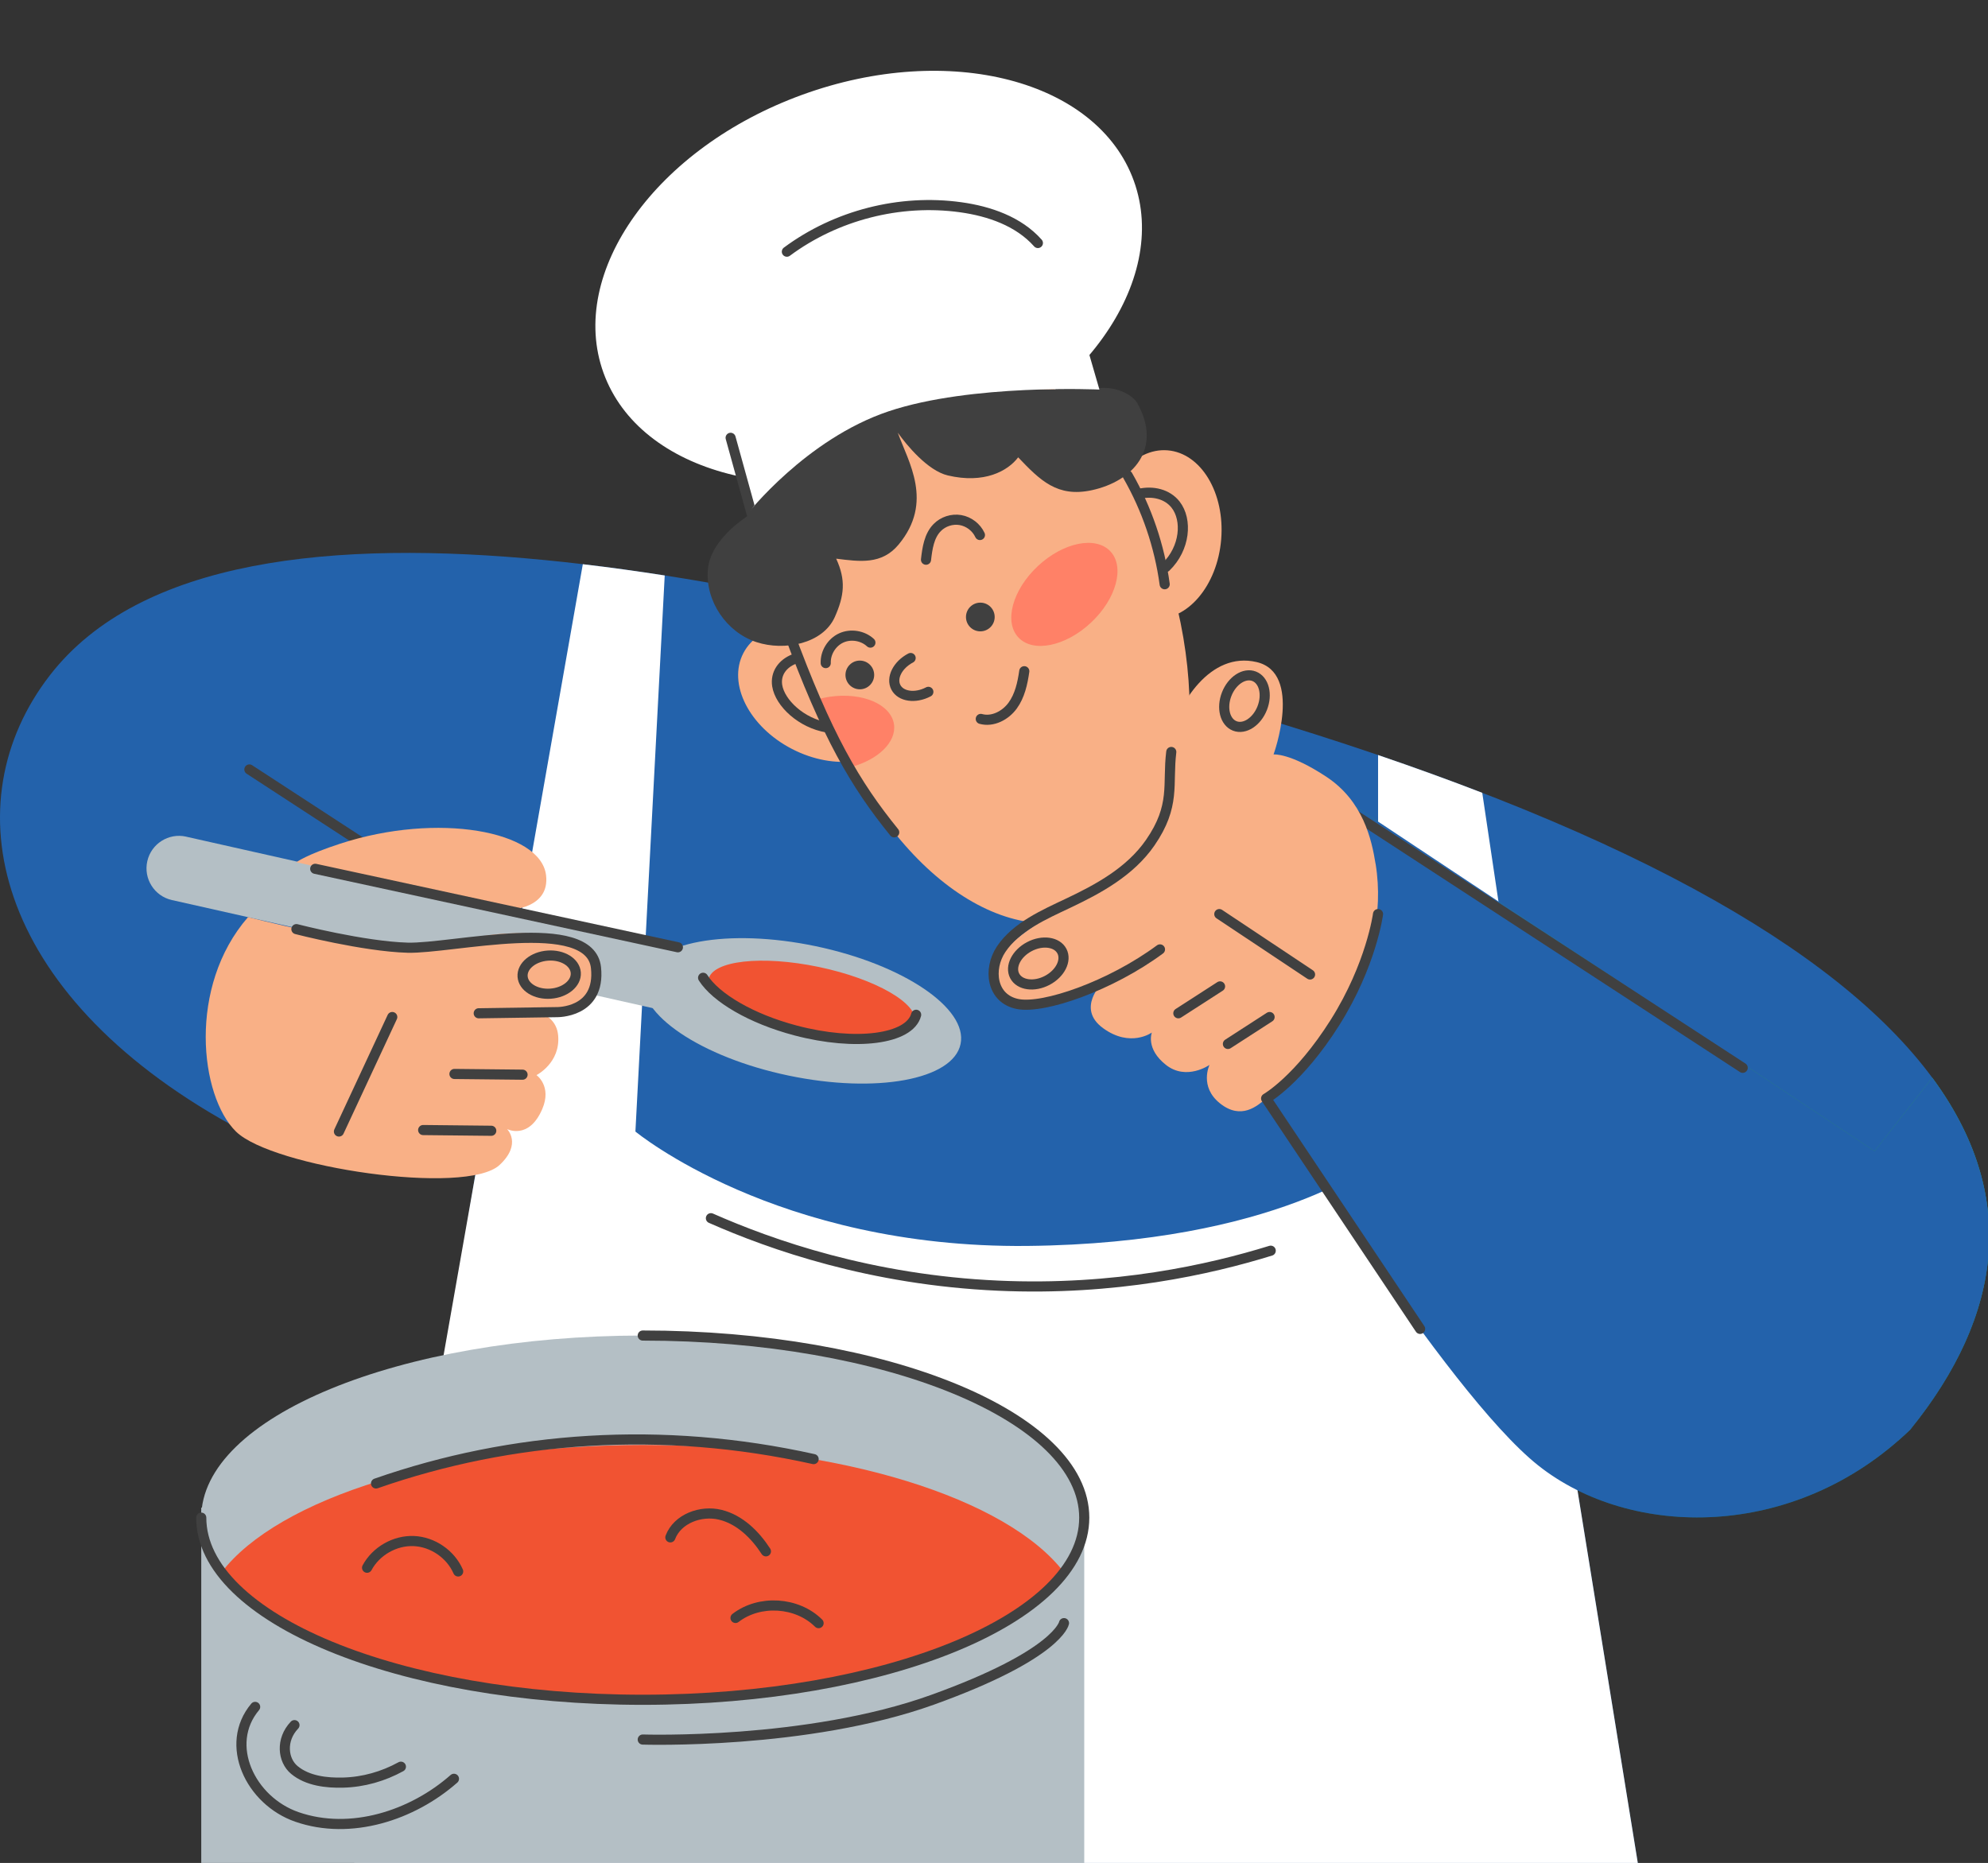 <?xml version="1.0" encoding="UTF-8"?> <svg xmlns="http://www.w3.org/2000/svg" width="589" height="552" viewBox="0 0 589 552" fill="none"><rect x="0" y="0" width="589" height="552" fill="#333333" stroke="none"/><g clip-path="url(#clip0_90_287)"><path d="M337.228 202.25C244.82 177.405 68.249 131.012 14.78 200.084C-14.425 237.806 -2.254 294.059 68.413 333.24C122.878 354.111 143.276 333.085 143.276 333.085L91.421 649.163L500.304 645.103L467.097 439.927C467.097 439.927 529.663 458.584 565.934 423.618C627.011 348.185 574.78 266.111 337.228 202.25Z" fill="#2362AB"></path><path d="M401.766 239.091L375.113 325.487C375.113 325.487 428.263 412.366 455.679 434.165C483.096 455.965 531.692 456.632 565.924 423.628C593.591 389.454 598.009 353.918 572.469 319.329L555.406 341.09L401.756 239.101L401.766 239.091Z" fill="url(#paint0_linear_90_287)"></path><path d="M276.946 136.029C320.327 120.3 346.73 83.375 335.918 53.555C325.106 23.736 281.173 12.314 237.792 28.043C194.41 43.773 168.007 80.698 178.819 110.517C189.632 140.337 233.564 151.759 276.946 136.029Z" fill="white"></path><path d="M320.134 272.156C348.834 263.513 360.634 218.432 346.49 171.466C332.346 124.5 297.613 93.433 268.913 102.077C240.213 110.72 228.413 155.8 242.557 202.766C256.702 249.732 291.434 280.799 320.134 272.156Z" fill="#F9B086"></path><path d="M266.13 217.296C270.843 208.187 264.389 195.486 251.714 188.927C239.04 182.369 224.944 184.436 220.23 193.545C215.516 202.654 221.97 215.355 234.645 221.914C247.32 228.473 261.416 226.405 266.13 217.296Z" fill="#F9B086"></path><path d="M361.811 159.823C362.943 146.062 355.841 134.248 345.949 133.435C336.057 132.622 327.121 143.117 325.99 156.877C324.859 170.638 331.96 182.452 341.852 183.265C351.744 184.079 360.68 173.583 361.811 159.823Z" fill="#F9B086"></path><path d="M336.99 119.5C336.175 117.886 332.054 114.41 325.49 115C316.809 115.783 299.411 114.733 290.768 115.893C275.465 117.942 259.794 119.441 245.584 125.898C233.838 131.225 225.689 140.718 221.387 152.966C216.138 156.505 210.26 162.208 209.719 168.743C208.945 178.111 215.238 187.333 224.123 190.262C232.398 192.989 243.795 190.746 247.324 182.848C250.166 176.477 250.659 171.875 247.74 165.534C254.7 166.404 261.235 167.39 266.252 161.338C276.712 148.723 269.114 136.9 266.001 128.219C268.592 131.844 274.827 139.452 280.811 140.873C291.551 143.406 298.55 139.616 301.663 135.508C308.217 142.391 313.283 147.427 323.414 145.262C335.643 142.642 344.49 133 336.99 119.5Z" fill="#404040"></path><path d="M334.086 140.863C339.78 150.772 343.531 161.793 345.068 173.113" stroke="#404040" stroke-width="3" stroke-linecap="round" stroke-linejoin="round"></path><path d="M469.825 440.652L439.16 234.915C429.387 231.135 419.101 227.404 408.293 223.721V343.738C408.293 343.738 378.566 368.428 304.313 369.173C230.05 369.917 188.259 335.28 188.259 335.28L196.94 170.512C188.829 169.246 180.728 168.125 172.675 167.177L87.836 649.211L500.315 645.122L467.108 439.946C467.108 439.946 468.075 440.236 469.834 440.671L469.825 440.652Z" fill="white"></path><path d="M401.766 239.091L375.113 325.487C375.113 325.487 428.263 412.366 455.679 434.165C483.096 455.965 531.692 456.632 565.924 423.628C593.591 389.454 598.009 353.918 572.469 319.329L555.406 341.09L401.756 239.101L401.766 239.091Z" fill="#2362AB"></path><path d="M264.869 214.614C263.999 208.688 255.491 205.034 245.873 206.445C244.519 206.639 243.224 206.938 241.996 207.306C244.906 214.595 248.434 221.275 252.388 227.191C260.238 225.045 265.632 219.825 264.869 214.614Z" fill="#FF8167"></path><path d="M392.293 235.524L516.323 316.39" stroke="#404040" stroke-width="3" stroke-linecap="round" stroke-linejoin="round"></path><path d="M73.885 227.993L164.07 286.779" stroke="#404040" stroke-width="3" stroke-linecap="round" stroke-linejoin="round"></path><path d="M233.451 186.705C245.052 218.297 253.453 232.45 264.937 246.622" stroke="#404040" stroke-width="3" stroke-linecap="round" stroke-linejoin="round"></path><path d="M221.425 152.29C221.425 152.29 238.768 130.123 263.207 121.896C287.655 113.669 325.734 115.429 325.734 115.429L318.116 89.134C314.742 77.495 305.868 68.186 294.325 64.512C283.624 61.099 269.432 59.021 254.323 63.497C237.308 68.543 225.901 80.608 218.97 90.71C213.092 99.275 211.149 109.948 213.595 120.04L221.416 152.28L221.425 152.29Z" fill="white"></path><path d="M290.449 187.072C292.798 187.072 294.702 185.168 294.702 182.819C294.702 180.47 292.798 178.565 290.449 178.565C288.1 178.565 286.195 180.47 286.195 182.819C286.195 185.168 288.1 187.072 290.449 187.072Z" fill="#404040"></path><path d="M254.748 204.241C257.097 204.241 259.001 202.337 259.001 199.988C259.001 197.639 257.097 195.734 254.748 195.734C252.399 195.734 250.494 197.639 250.494 199.988C250.494 202.337 252.399 204.241 254.748 204.241Z" fill="#404040"></path><path d="M323.206 184.513C330.735 177.47 333.323 168.003 328.986 163.367C324.649 158.731 315.03 160.682 307.502 167.725C299.973 174.768 297.385 184.236 301.721 188.872C306.058 193.508 315.677 191.556 323.206 184.513Z" fill="#FF8167"></path><path d="M407.557 255.99C406.378 248.681 403.874 237.371 392.999 230.178C382.123 222.986 377.328 223.547 377.328 223.547C377.328 223.547 386.077 199.398 372.301 196.169C358.526 192.94 349.129 208.427 346.364 219.119C343.6 229.811 345.079 245.481 338.254 254.143C331.429 262.805 289.521 277.373 294.906 291.197C300.291 305.021 326.643 291.197 326.643 291.197C326.643 291.197 318.716 298.757 326.827 304.654C334.938 310.551 341.27 305.94 341.27 305.94C341.27 305.94 339.356 310.735 345.446 315.53C351.536 320.325 358.352 315.53 358.352 315.53C358.352 315.53 355.219 321.978 361.484 326.956C367.748 331.935 372.514 327.701 375.124 325.477C391.839 311.286 412.41 285.938 407.567 255.98L407.557 255.99Z" fill="#F9B086"></path><path d="M233.133 74.576C247.721 63.748 266.62 58.915 284.62 61.409C293.127 62.588 301.799 65.585 307.502 72.004" stroke="#404040" stroke-width="3" stroke-linecap="round" stroke-linejoin="round"></path><path d="M347.021 222.812C345.832 232.45 348.394 238.666 340.786 249.687C334.84 258.29 325.396 263.395 316.434 267.638C309.445 270.954 301.092 274.579 296.626 281.24C292.682 287.127 293.707 295.973 301.556 297.5C309.251 298.999 329.05 292.125 343.676 281.308" stroke="#404040" stroke-width="3" stroke-linecap="round" stroke-linejoin="round"></path><path d="M349.119 300.236L361.474 292.271" stroke="#404040" stroke-width="3" stroke-linecap="round" stroke-linejoin="round"></path><path d="M363.805 309.323L376.15 301.348" stroke="#404040" stroke-width="3" stroke-linecap="round" stroke-linejoin="round"></path><path d="M361.252 270.848L388.136 288.742" stroke="#404040" stroke-width="3" stroke-linecap="round" stroke-linejoin="round"></path><path d="M221.416 152.966C222.092 151.855 222.808 150.762 223.542 149.689L217.906 129.32C217.684 128.528 216.862 128.064 216.07 128.276C215.277 128.499 214.803 129.32 215.026 130.113L221.251 152.618C221.29 152.744 221.348 152.85 221.416 152.966Z" fill="#404040"></path><path d="M55.144 247.907L226.604 286.453L222.382 305.231L50.922 266.686C45.735 265.519 42.474 260.367 43.64 255.18C44.806 249.992 49.959 246.731 55.146 247.898L55.144 247.907Z" fill="#B4BFC5"></path><path d="M73.47 271.766C55.557 292.338 59.182 324.742 69.922 335.289C80.663 345.836 138.124 354.44 148.043 345.159C154.723 338.905 150.228 334.545 150.228 334.545C150.228 334.545 156.685 337.88 160.658 328.619C163.588 321.794 158.947 318.555 158.947 318.555C158.947 318.555 166.091 314.959 165.366 306.81C164.641 298.67 153.978 298.796 153.978 298.796C153.978 298.796 176.687 305.311 176.667 286.76C176.658 275.034 151.958 276.126 145.752 276.977C139.545 277.828 127.036 280.128 116.209 279.906C104.83 279.684 73.46 271.737 73.46 271.737L73.47 271.766Z" fill="#F9B086"></path><path d="M87.816 255.477L151.078 269.562C151.078 269.562 162.998 269.205 161.78 259.296C160.166 246.187 129.675 240.58 100.848 249.967C90.63 253.292 87.816 255.477 87.816 255.477Z" fill="#F9B086"></path><path d="M134.645 318.217L154.82 318.43" stroke="#404040" stroke-width="3" stroke-linecap="round" stroke-linejoin="round"></path><path d="M125.373 334.835L145.548 335.048" stroke="#404040" stroke-width="3" stroke-linecap="round" stroke-linejoin="round"></path><path d="M284.594 309.351C286.81 298.763 267.585 285.781 241.655 280.355C215.724 274.928 192.907 279.112 190.692 289.699C188.476 300.287 207.701 313.269 233.631 318.695C259.562 324.122 282.379 319.938 284.594 309.351Z" fill="#B4BFC5"></path><path d="M271.094 302.976C272.257 297.421 259.503 290.052 242.608 286.516C225.713 282.98 211.074 284.617 209.912 290.172C208.749 295.727 221.503 303.097 238.398 306.632C255.293 310.168 269.932 308.531 271.094 302.976Z" fill="#F15332"></path><path d="M271.433 300.681C269.519 307.951 253.539 310.039 235.742 305.34C222.575 301.87 212.096 295.664 208.316 289.718" stroke="#404040" stroke-width="3" stroke-linecap="round" stroke-linejoin="round"></path><path d="M93.394 257.43L200.845 280.68" stroke="#404040" stroke-width="3" stroke-linecap="round" stroke-linejoin="round"></path><path d="M87.816 275.305C87.816 275.305 107.711 280.438 120.752 280.805C133.793 281.173 174.927 270.925 176.58 286.741C177.992 300.236 164.902 299.898 164.902 299.898L141.837 300.236" stroke="#404040" stroke-width="3" stroke-linecap="round" stroke-linejoin="round"></path><path d="M59.625 446.708V563.729C59.625 593.533 118.189 617.691 190.431 617.691C262.674 617.691 321.238 593.533 321.238 563.729V446.708H59.625Z" fill="#B4BFC5"></path><path d="M190.431 503.647C262.674 503.647 321.238 479.488 321.238 449.685C321.238 419.883 262.674 395.723 190.431 395.723C118.189 395.723 59.625 419.883 59.625 449.685C59.625 479.488 118.189 503.647 190.431 503.647Z" fill="#B4BFC5"></path><path d="M75.596 505.755C66.258 516.862 74.107 533.567 87.999 538.372C103.94 543.882 122.201 537.898 134.498 527.061" stroke="#404040" stroke-width="3" stroke-linecap="round" stroke-linejoin="round"></path><path d="M118.778 523.475C113.548 526.346 107.709 528.038 101.609 528.192C96.756 528.318 91.111 527.69 87.215 524.451C83.744 521.57 83.135 515.47 87.244 511.159" stroke="#404040" stroke-width="3" stroke-linecap="round" stroke-linejoin="round"></path><path d="M190.432 428.147C131.878 428.147 82.314 444.02 65.629 465.897C82.314 487.774 131.878 503.647 190.432 503.647C248.986 503.647 298.55 487.774 315.235 465.897C298.55 444.02 248.986 428.147 190.432 428.147Z" fill="#F15332"></path><path d="M190.431 395.723C262.674 395.723 321.238 419.881 321.238 449.685C321.238 479.489 262.674 503.647 190.431 503.647C118.189 503.647 59.625 479.489 59.625 449.685" stroke="#404040" stroke-width="3" stroke-linecap="round" stroke-linejoin="round"></path><path d="M111.412 439.554C151.676 425.498 196.193 422.356 241.059 432.332" stroke="#404040" stroke-width="3" stroke-linecap="round" stroke-linejoin="round"></path><path d="M198.609 455.524C200.707 449.985 207.648 447.423 213.4 448.825C219.152 450.226 223.705 454.693 226.925 459.662" stroke="#404040" stroke-width="3" stroke-linecap="round" stroke-linejoin="round"></path><path d="M108.754 464.524C111.403 459.584 117 456.385 122.597 456.617C128.195 456.849 133.512 460.493 135.745 465.626" stroke="#404040" stroke-width="3" stroke-linecap="round" stroke-linejoin="round"></path><path d="M217.916 479.402C225.021 473.921 236.158 474.617 242.529 480.939" stroke="#404040" stroke-width="3" stroke-linecap="round" stroke-linejoin="round"></path><path d="M190.432 515.431C190.432 515.431 239.096 517.027 276.286 503.647C313.475 490.268 315.235 480.939 315.235 480.939" stroke="#404040" stroke-width="3" stroke-linecap="round" stroke-linejoin="round"></path><path d="M116.218 301.348L100.422 335.27" stroke="#404040" stroke-width="3" stroke-linecap="round" stroke-linejoin="round"></path><path d="M408.281 270.848C408.281 270.848 406.309 285.871 395.54 302.953C384.771 320.034 375.123 325.477 375.123 325.477L420.752 393.756" stroke="#404040" stroke-width="3" stroke-linecap="round" stroke-linejoin="round"></path><path d="M373.973 209.801C375.562 205.739 374.492 201.524 371.583 200.386C368.674 199.248 365.028 201.619 363.439 205.682C361.85 209.744 362.921 213.96 365.829 215.097C368.738 216.235 372.384 213.864 373.973 209.801Z" stroke="#404040" stroke-width="3" stroke-linecap="round" stroke-linejoin="round"></path><path d="M310.252 290.496C314.115 288.47 316.07 284.585 314.619 281.819C313.168 279.054 308.861 278.454 304.998 280.48C301.135 282.507 299.18 286.391 300.631 289.157C302.082 291.923 306.389 292.523 310.252 290.496Z" stroke="#404040" stroke-width="3" stroke-linecap="round" stroke-linejoin="round"></path><path d="M275.049 204.995C271.182 207.025 266.88 206.416 265.43 203.651C263.98 200.887 265.933 197 269.8 194.97" stroke="#404040" stroke-width="3" stroke-linecap="round" stroke-linejoin="round"></path><path d="M163.115 294.428C167.466 294.118 170.813 291.341 170.591 288.226C170.37 285.11 166.663 282.836 162.312 283.145C157.961 283.455 154.613 286.232 154.835 289.347C155.057 292.463 158.764 294.737 163.115 294.428Z" stroke="#404040" stroke-width="3" stroke-linecap="round" stroke-linejoin="round"></path><path d="M337.373 146.344C341.598 145.339 345.87 146.431 348.287 149.506C351.845 154.03 351.139 162.489 345.416 168.009" stroke="#404040" stroke-width="3" stroke-linecap="round" stroke-linejoin="round"></path><path d="M235.27 195.28C231.77 196.653 229.721 199.62 230.262 203.139C231.074 208.311 237.445 214.295 245.082 215.552" stroke="#404040" stroke-width="3" stroke-linecap="round" stroke-linejoin="round"></path><path d="M210.627 360.956C228.511 368.854 258.015 379.256 295.775 380.948C330.374 382.504 358.486 376.153 376.487 370.584" stroke="#404040" stroke-width="3" stroke-linecap="round" stroke-linejoin="round"></path><path d="M244.646 196.478C244.53 193.385 246.424 190.311 249.238 189.025C252.051 187.739 255.608 188.31 257.88 190.407" stroke="#404040" stroke-width="3" stroke-linecap="round" stroke-linejoin="round"></path><path d="M274.354 165.843C274.75 162.45 275.262 158.786 277.65 156.34C279.409 154.533 282.078 153.663 284.562 154.098C287.047 154.533 289.28 156.234 290.333 158.525" stroke="#404040" stroke-width="3" stroke-linecap="round" stroke-linejoin="round"></path><path d="M290.584 213.019C294.074 213.995 297.883 212.014 300.019 209.084C302.156 206.155 302.958 202.472 303.47 198.885" stroke="#404040" stroke-width="3" stroke-linecap="round" stroke-linejoin="round"></path></g><defs><linearGradient id="paint0_linear_90_287" x1="500.738" y1="292.464" x2="454.336" y2="434.639" gradientUnits="userSpaceOnUse"><stop stop-color="#299B64"></stop><stop offset="1" stop-color="#16615D"></stop></linearGradient><clipPath id="clip0_90_287"><rect width="589" height="552" fill="white"></rect></clipPath></defs></svg> 